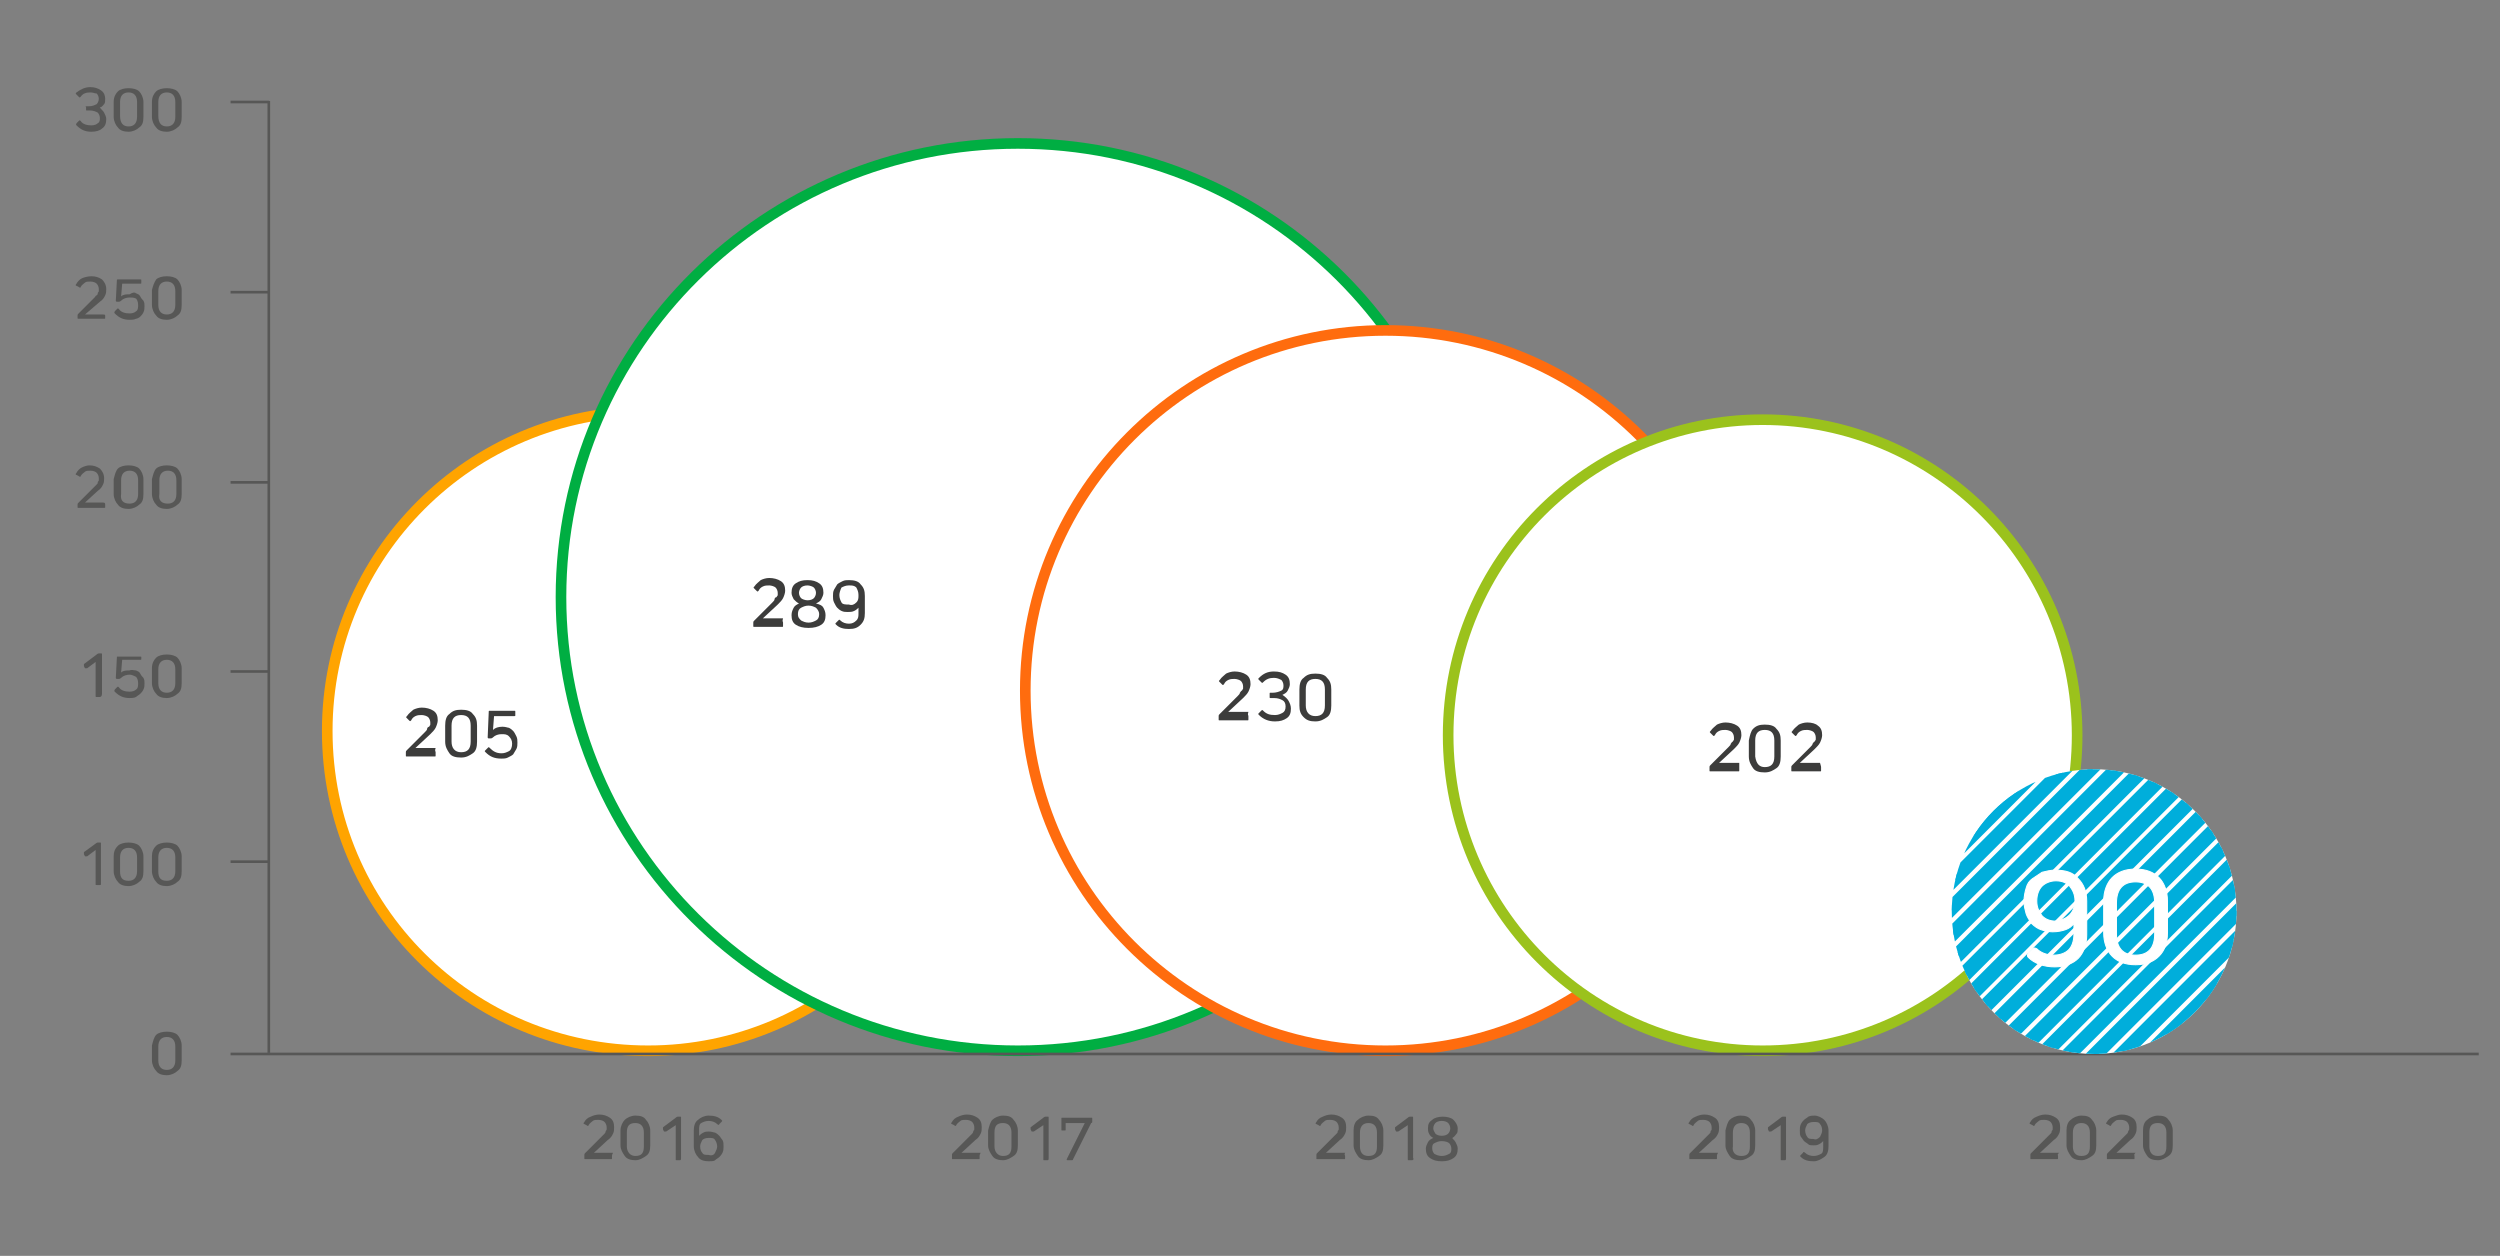 <?xml version="1.0" encoding="utf-8"?>
<!-- Generator: Adobe Illustrator 25.2.3, SVG Export Plug-In . SVG Version: 6.00 Build 0)  -->
<svg version="1.1" id="Capa_1" xmlns="http://www.w3.org/2000/svg" xmlns:xlink="http://www.w3.org/1999/xlink" x="0px" y="0px"
	 viewBox="0 0 235.3 118.2" style="enable-background:new 0 0 235.3 118.2;" xml:space="preserve">
<rect x="0" y="0" width="235.3" height="118.2" fill="#808080" stroke="none"/>
<style type="text/css">
	.st0{fill:#FFFFFF;}
	.st1{fill:none;stroke:#FFA400;}
	.st2{fill:none;stroke:#00AE42;}
	.st3{fill:none;stroke:#FF6C0E;}
	.st4{fill:none;stroke:#9BC21C;}
	.st5{fill:none;stroke:#575756;stroke-width:0.25;}
	.st6{enable-background:new    ;}
	.st7{fill:#575756;}
	.st8{fill:#3C3C3B;}
	.st9{fill:#85BA3F;}
	.st10{clip-path:url(#SVGID_2_);fill:#00AEDB;}
	.st11{clip-path:url(#SVGID_4_);fill:none;stroke:#00AEDB;}
	.st12{clip-path:url(#SVGID_6_);fill:#00AEDB;}
	.st13{clip-path:url(#SVGID_8_);fill:none;stroke:#00AEDB;}
	.st14{clip-path:url(#SVGID_10_);fill:#00AEDB;}
	.st15{clip-path:url(#SVGID_12_);fill:none;stroke:#00AEDB;}
	.st16{clip-path:url(#SVGID_14_);fill:#00AEDB;}
	.st17{clip-path:url(#SVGID_16_);fill:none;stroke:#00AEDB;}
	.st18{clip-path:url(#SVGID_18_);fill:#00AEDB;}
	.st19{clip-path:url(#SVGID_20_);fill:none;stroke:#00AEDB;}
	.st20{clip-path:url(#SVGID_22_);fill:#00AEDB;}
	.st21{clip-path:url(#SVGID_24_);fill:none;stroke:#00AEDB;}
	.st22{clip-path:url(#SVGID_26_);fill:#00AEDB;}
	.st23{clip-path:url(#SVGID_28_);fill:none;stroke:#00AEDB;}
	.st24{clip-path:url(#SVGID_30_);fill:#00AEDB;}
	.st25{clip-path:url(#SVGID_32_);fill:none;stroke:#00AEDB;}
	.st26{clip-path:url(#SVGID_34_);fill:#00AEDB;}
	.st27{clip-path:url(#SVGID_36_);fill:none;stroke:#00AEDB;}
	.st28{clip-path:url(#SVGID_38_);fill:#00AEDB;}
	.st29{clip-path:url(#SVGID_40_);fill:none;stroke:#00AEDB;}
	.st30{clip-path:url(#SVGID_42_);fill:#00AEDB;}
	.st31{clip-path:url(#SVGID_44_);fill:none;stroke:#00AEDB;}
	.st32{clip-path:url(#SVGID_46_);fill:#00AEDB;}
	.st33{clip-path:url(#SVGID_48_);fill:none;stroke:#00AEDB;}
	.st34{clip-path:url(#SVGID_50_);fill:#00AEDB;}
	.st35{clip-path:url(#SVGID_52_);fill:none;stroke:#00AEDB;}
	.st36{clip-path:url(#SVGID_54_);fill:#00AEDB;}
	.st37{clip-path:url(#SVGID_56_);fill:none;stroke:#00AEDB;}
	.st38{clip-path:url(#SVGID_58_);fill:#00AEDB;}
	.st39{clip-path:url(#SVGID_60_);fill:none;stroke:#00AEDB;}
	.st40{clip-path:url(#SVGID_62_);fill:#00AEDB;}
	.st41{clip-path:url(#SVGID_64_);fill:none;stroke:#00AEDB;}
	.st42{clip-path:url(#SVGID_66_);fill:#00AEDB;}
	.st43{clip-path:url(#SVGID_68_);fill:none;stroke:#00AEDB;}
	.st44{clip-path:url(#SVGID_70_);fill:#00AEDB;}
	.st45{clip-path:url(#SVGID_72_);fill:none;stroke:#00AEDB;}
	.st46{clip-path:url(#SVGID_74_);fill:#00AEDB;}
	.st47{clip-path:url(#SVGID_76_);fill:none;stroke:#00AEDB;}
	.st48{clip-path:url(#SVGID_78_);fill:#00AEDB;}
	.st49{clip-path:url(#SVGID_80_);fill:none;stroke:#00AEDB;}
	.st50{clip-path:url(#SVGID_82_);fill:#00AEDB;}
	.st51{clip-path:url(#SVGID_84_);fill:none;stroke:#00AEDB;}
	.st52{clip-path:url(#SVGID_86_);fill:#00AEDB;}
	.st53{clip-path:url(#SVGID_88_);fill:none;stroke:#00AEDB;}
	.st54{fill:none;stroke:#FFFFFF;stroke-width:0.1;stroke-miterlimit:6.202;}
</style>
<g>
	<path class="st0" d="M61,98.9c16.7,0,30.2-13.5,30.2-30.1S77.7,38.7,61,38.7S30.8,52.2,30.8,68.8C30.8,85.5,44.3,98.9,61,98.9"/>
	<path class="st1" d="M61,98.9c16.7,0,30.2-13.5,30.2-30.1S77.7,38.7,61,38.7S30.8,52.2,30.8,68.8C30.8,85.5,44.3,98.9,61,98.9z"/>
	<path class="st0" d="M95.8,98.9c23.7,0,42.9-19.1,42.9-42.7s-19.2-42.7-42.9-42.7s-43,19.1-43,42.7S72.1,98.9,95.8,98.9"/>
	<path class="st2" d="M95.8,98.9c23.7,0,42.9-19.1,42.9-42.7s-19.2-42.7-42.9-42.7s-43,19.1-43,42.7S72.1,98.9,95.8,98.9z"/>
	<path class="st0" d="M130.4,98.9c18.7,0,33.9-15.2,33.9-33.9s-15.2-33.9-33.9-33.9S96.5,46.3,96.5,65
		C96.5,83.7,111.7,98.9,130.4,98.9"/>
	<path class="st3" d="M130.4,98.9c18.7,0,33.9-15.2,33.9-33.9s-15.2-33.9-33.9-33.9S96.5,46.3,96.5,65
		C96.5,83.7,111.7,98.9,130.4,98.9z"/>
	<path class="st0" d="M165.9,98.9c16.4,0,29.6-13.3,29.6-29.7s-13.3-29.7-29.6-29.7s-29.6,13.3-29.6,29.7
		C136.3,85.6,149.6,98.9,165.9,98.9"/>
	<path class="st4" d="M165.9,98.9c16.4,0,29.6-13.3,29.6-29.7s-13.3-29.7-29.6-29.7s-29.6,13.3-29.6,29.7
		C136.3,85.6,149.6,98.9,165.9,98.9z"/>
</g>
<line class="st5" x1="25.3" y1="9.5" x2="25.3" y2="99.1"/>
<g class="st6">
	<path class="st7" d="M9.8,10.6c0.1,0.2,0.2,0.4,0.2,0.6c0,0.4-0.1,0.7-0.4,0.9c-0.2,0.2-0.6,0.3-1,0.3c-0.6,0-1-0.2-1.4-0.6
		c-0.1-0.1,0-0.1,0-0.2l0.2-0.2c0.1-0.1,0.1-0.1,0.2,0c0.2,0.3,0.6,0.4,1,0.4c0.3,0,0.5-0.1,0.6-0.2c0.2-0.1,0.2-0.3,0.2-0.5
		c0-0.2-0.1-0.4-0.2-0.5c-0.2-0.1-0.4-0.2-0.7-0.2H8.2c-0.1,0-0.1,0-0.1-0.1v-0.2C8,10,8.1,10,8.2,10h0.2c0.3,0,0.5-0.1,0.7-0.2
		c0.1-0.1,0.2-0.3,0.2-0.5c0-0.2-0.1-0.4-0.2-0.5C8.9,8.8,8.8,8.7,8.5,8.7c-0.4,0-0.7,0.1-0.9,0.4c-0.1,0.1-0.1,0.1-0.2,0L7.2,8.9
		c-0.1-0.1-0.1-0.1,0-0.2C7.6,8.4,8,8.2,8.5,8.2c0.4,0,0.7,0.1,1,0.3S9.9,9,9.9,9.3c0,0.2,0,0.4-0.1,0.5s-0.2,0.3-0.4,0.3v0
		C9.5,10.3,9.7,10.4,9.8,10.6z"/>
</g>
<g class="st6">
	<path class="st7" d="M11.1,8.6c0.2-0.2,0.6-0.3,1-0.3c0.4,0,0.8,0.1,1,0.3s0.4,0.6,0.4,1V11c0,0.5-0.1,0.8-0.4,1
		c-0.2,0.2-0.6,0.4-1,0.4c-0.4,0-0.8-0.1-1-0.4c-0.2-0.2-0.4-0.6-0.4-1V9.6C10.7,9.1,10.9,8.8,11.1,8.6z M12.1,11.9
		c0.5,0,0.8-0.3,0.8-0.9V9.6c0-0.6-0.3-0.9-0.8-0.9c-0.5,0-0.8,0.3-0.8,0.9v1.3C11.3,11.6,11.6,11.9,12.1,11.9z"/>
</g>
<g class="st6">
	<path class="st7" d="M14.7,8.6c0.2-0.2,0.6-0.3,1-0.3c0.4,0,0.8,0.1,1,0.3s0.4,0.6,0.4,1V11c0,0.5-0.1,0.8-0.4,1
		c-0.2,0.2-0.6,0.4-1,0.4c-0.4,0-0.8-0.1-1-0.4c-0.2-0.2-0.4-0.6-0.4-1V9.6C14.3,9.1,14.5,8.8,14.7,8.6z M15.7,11.9
		c0.5,0,0.8-0.3,0.8-0.9V9.6c0-0.6-0.3-0.9-0.8-0.9c-0.5,0-0.8,0.3-0.8,0.9v1.3C14.9,11.6,15.2,11.9,15.7,11.9z"/>
</g>
<g class="st6">
	<path class="st7" d="M9.9,29.7v0.2c0,0.1,0,0.1-0.1,0.1H7.4c-0.1,0-0.1,0-0.1-0.1v-0.2c0-0.1,0-0.1,0.1-0.2L8.9,28
		C9,27.9,9,27.8,9.1,27.8c0.1-0.1,0.1-0.1,0.1-0.2c0-0.1,0.1-0.1,0.1-0.2c0-0.1,0-0.1,0-0.2c0-0.2-0.1-0.4-0.2-0.5
		c-0.1-0.1-0.3-0.2-0.6-0.2c-0.2,0-0.4,0-0.5,0.1c-0.1,0.1-0.3,0.2-0.4,0.4c0,0.1-0.1,0.1-0.2,0l-0.2-0.1c-0.1,0-0.1-0.1,0-0.2
		c0.1-0.2,0.3-0.4,0.5-0.5S8.3,26,8.6,26c0.4,0,0.7,0.1,1,0.3c0.2,0.2,0.4,0.5,0.4,0.9c0,0.2,0,0.4-0.1,0.6
		c-0.1,0.2-0.2,0.4-0.5,0.6L8,29.6v0h1.7C9.8,29.6,9.9,29.6,9.9,29.7z"/>
</g>
<g class="st6">
	<path class="st7" d="M12.8,27.6c0.2,0.1,0.3,0.1,0.4,0.3s0.2,0.3,0.3,0.4c0.1,0.2,0.1,0.3,0.1,0.5c0,0.2,0,0.4-0.1,0.6
		s-0.2,0.3-0.3,0.4S12.9,30,12.8,30c-0.2,0.1-0.4,0.1-0.6,0.1c-0.6,0-1-0.2-1.4-0.6c-0.1-0.1,0-0.1,0-0.2l0.2-0.2
		c0.1-0.1,0.1-0.1,0.2,0c0.2,0.3,0.6,0.4,1,0.4c0.3,0,0.5-0.1,0.6-0.2c0.2-0.1,0.2-0.4,0.2-0.6c0-0.3-0.1-0.5-0.2-0.6
		C12.6,28,12.4,28,12.2,28c-0.3,0-0.6,0.1-0.8,0.3c0,0-0.1,0.1-0.2,0.1l-0.2,0c-0.1,0-0.1-0.1-0.1-0.1l0.1-1.9c0-0.1,0-0.1,0.1-0.1
		h2.1c0.1,0,0.1,0,0.1,0.1v0.2c0,0.1,0,0.1-0.1,0.1h-1.7l-0.1,1.2h0c0.2-0.2,0.5-0.2,0.8-0.2C12.5,27.5,12.7,27.5,12.8,27.6z"/>
</g>
<g class="st6">
	<path class="st7" d="M14.7,26.3c0.2-0.2,0.6-0.3,1-0.3c0.4,0,0.8,0.1,1,0.3s0.4,0.6,0.4,1v1.4c0,0.5-0.1,0.8-0.4,1
		c-0.2,0.2-0.6,0.4-1,0.4c-0.4,0-0.8-0.1-1-0.4c-0.2-0.2-0.4-0.6-0.4-1v-1.4C14.4,26.9,14.5,26.6,14.7,26.3z M15.7,29.6
		c0.5,0,0.8-0.3,0.8-0.9v-1.3c0-0.6-0.3-0.9-0.8-0.9c-0.5,0-0.8,0.3-0.8,0.9v1.3C14.9,29.3,15.2,29.6,15.7,29.6z"/>
</g>
<g class="st6">
	<path class="st7" d="M9.9,47.5v0.2c0,0.1,0,0.1-0.1,0.1H7.4c-0.1,0-0.1,0-0.1-0.1v-0.2c0-0.1,0-0.1,0.1-0.2l1.5-1.5
		c0.1-0.1,0.2-0.2,0.2-0.2c0.1-0.1,0.1-0.1,0.1-0.2c0-0.1,0.1-0.1,0.1-0.2c0-0.1,0-0.1,0-0.2c0-0.2-0.1-0.4-0.2-0.5
		c-0.1-0.1-0.3-0.2-0.6-0.2c-0.2,0-0.4,0-0.5,0.1c-0.1,0.1-0.3,0.2-0.4,0.4c0,0.1-0.1,0.1-0.2,0l-0.2-0.1c-0.1,0-0.1-0.1,0-0.2
		c0.1-0.2,0.3-0.4,0.5-0.5s0.5-0.2,0.7-0.2c0.4,0,0.7,0.1,1,0.3c0.2,0.2,0.4,0.5,0.4,0.9c0,0.2,0,0.4-0.1,0.6
		c-0.1,0.2-0.2,0.4-0.5,0.6L8,47.3v0h1.7C9.9,47.3,9.9,47.4,9.9,47.5z"/>
</g>
<g class="st6">
	<path class="st7" d="M11.1,44.1c0.2-0.2,0.6-0.3,1-0.3c0.4,0,0.8,0.1,1,0.3s0.4,0.6,0.4,1v1.4c0,0.5-0.1,0.8-0.4,1
		c-0.2,0.2-0.6,0.4-1,0.4c-0.4,0-0.8-0.1-1-0.4c-0.2-0.2-0.4-0.6-0.4-1v-1.4C10.8,44.7,10.9,44.3,11.1,44.1z M12.2,47.4
		c0.5,0,0.8-0.3,0.8-0.9v-1.3c0-0.6-0.3-0.9-0.8-0.9c-0.5,0-0.8,0.3-0.8,0.9v1.3C11.3,47.1,11.6,47.4,12.2,47.4z"/>
</g>
<g class="st6">
	<path class="st7" d="M14.7,44.1c0.2-0.2,0.6-0.3,1-0.3c0.4,0,0.8,0.1,1,0.3s0.4,0.6,0.4,1v1.4c0,0.5-0.1,0.8-0.4,1
		c-0.2,0.2-0.6,0.4-1,0.4c-0.4,0-0.8-0.1-1-0.4c-0.2-0.2-0.4-0.6-0.4-1v-1.4C14.4,44.7,14.5,44.3,14.7,44.1z M15.8,47.4
		c0.5,0,0.8-0.3,0.8-0.9v-1.3c0-0.6-0.3-0.9-0.8-0.9c-0.5,0-0.8,0.3-0.8,0.9v1.3C14.9,47.1,15.2,47.4,15.8,47.4z"/>
</g>
<g class="st6">
	<path class="st7" d="M9.4,65.6H9.1c-0.1,0-0.1,0-0.1-0.1v-3.2l-0.8,0.6c-0.1,0-0.1,0-0.2,0l-0.1-0.2c0-0.1,0-0.1,0-0.2l1.2-0.9
		c0,0,0.1-0.1,0.2-0.1h0.2c0.1,0,0.1,0,0.1,0.1v3.7C9.6,65.5,9.5,65.6,9.4,65.6z"/>
</g>
<g class="st6">
	<path class="st7" d="M12.8,63.1c0.2,0.1,0.3,0.1,0.4,0.3s0.2,0.3,0.3,0.4c0.1,0.2,0.1,0.3,0.1,0.5c0,0.2,0,0.4-0.1,0.6
		s-0.2,0.3-0.3,0.4s-0.3,0.2-0.4,0.3c-0.2,0.1-0.4,0.1-0.6,0.1c-0.6,0-1-0.2-1.4-0.6c-0.1-0.1,0-0.1,0-0.2l0.2-0.2
		c0.1-0.1,0.1-0.1,0.2,0c0.2,0.3,0.6,0.4,1,0.4c0.3,0,0.5-0.1,0.6-0.2c0.2-0.1,0.2-0.4,0.2-0.6c0-0.3-0.1-0.5-0.2-0.6
		c-0.2-0.1-0.4-0.2-0.6-0.2c-0.3,0-0.6,0.1-0.8,0.3c0,0-0.1,0.1-0.2,0.1l-0.2,0c-0.1,0-0.1-0.1-0.1-0.1l0.1-1.9c0-0.1,0-0.1,0.1-0.1
		h2.1c0.1,0,0.1,0,0.1,0.1V62c0,0.1,0,0.1-0.1,0.1h-1.7l-0.1,1.2h0c0.2-0.2,0.5-0.2,0.8-0.2C12.4,63,12.6,63.1,12.8,63.1z"/>
</g>
<g class="st6">
	<path class="st7" d="M14.7,61.9c0.2-0.2,0.6-0.3,1-0.3c0.4,0,0.8,0.1,1,0.3s0.4,0.6,0.4,1v1.4c0,0.5-0.1,0.8-0.4,1
		c-0.2,0.2-0.6,0.4-1,0.4c-0.4,0-0.8-0.1-1-0.4c-0.2-0.2-0.4-0.6-0.4-1v-1.4C14.3,62.4,14.5,62.1,14.7,61.9z M15.7,65.2
		c0.5,0,0.8-0.3,0.8-0.9v-1.3c0-0.6-0.3-0.9-0.8-0.9c-0.5,0-0.8,0.3-0.8,0.9v1.3C14.9,64.9,15.2,65.2,15.7,65.2z"/>
</g>
<g class="st6">
	<path class="st7" d="M9.4,83.3H9.1c-0.1,0-0.1,0-0.1-0.1v-3.2l-0.8,0.6c-0.1,0-0.1,0-0.2,0l-0.1-0.2c0-0.1,0-0.1,0-0.2L9,79.4
		c0,0,0.1-0.1,0.2-0.1h0.2c0.1,0,0.1,0,0.1,0.1v3.7C9.5,83.3,9.5,83.3,9.4,83.3z"/>
</g>
<g class="st6">
	<path class="st7" d="M11.1,79.6c0.2-0.2,0.6-0.3,1-0.3c0.4,0,0.8,0.1,1,0.3s0.4,0.6,0.4,1V82c0,0.5-0.1,0.8-0.4,1
		c-0.2,0.2-0.6,0.4-1,0.4c-0.4,0-0.8-0.1-1-0.4c-0.2-0.2-0.4-0.6-0.4-1v-1.4C10.7,80.2,10.8,79.9,11.1,79.6z M12.1,82.9
		c0.5,0,0.8-0.3,0.8-0.9v-1.3c0-0.6-0.3-0.9-0.8-0.9c-0.5,0-0.8,0.3-0.8,0.9V82C11.3,82.6,11.5,82.9,12.1,82.9z"/>
</g>
<g class="st6">
	<path class="st7" d="M14.7,79.6c0.2-0.2,0.6-0.3,1-0.3c0.4,0,0.8,0.1,1,0.3s0.4,0.6,0.4,1V82c0,0.5-0.1,0.8-0.4,1
		c-0.2,0.2-0.6,0.4-1,0.4c-0.4,0-0.8-0.1-1-0.4c-0.2-0.2-0.4-0.6-0.4-1v-1.4C14.3,80.2,14.4,79.9,14.7,79.6z M15.7,82.9
		c0.5,0,0.8-0.3,0.8-0.9v-1.3c0-0.6-0.3-0.9-0.8-0.9c-0.5,0-0.8,0.3-0.8,0.9V82C14.9,82.6,15.1,82.9,15.7,82.9z"/>
</g>
<g class="st6">
	<path class="st7" d="M14.7,97.4c0.2-0.2,0.6-0.3,1-0.3c0.4,0,0.8,0.1,1,0.3s0.4,0.6,0.4,1v1.4c0,0.5-0.1,0.8-0.4,1
		c-0.2,0.2-0.6,0.4-1,0.4c-0.4,0-0.8-0.1-1-0.4c-0.2-0.2-0.4-0.6-0.4-1v-1.4C14.4,98,14.5,97.6,14.7,97.4z M15.7,100.7
		c0.5,0,0.8-0.3,0.8-0.9v-1.3c0-0.6-0.3-0.9-0.8-0.9c-0.5,0-0.8,0.3-0.8,0.9v1.3C14.9,100.4,15.2,100.7,15.7,100.7z"/>
</g>
<line class="st5" x1="25.3" y1="63.2" x2="21.7" y2="63.2"/>
<line class="st5" x1="25.3" y1="81.1" x2="21.7" y2="81.1"/>
<line class="st5" x1="25.3" y1="27.5" x2="21.7" y2="27.5"/>
<line class="st5" x1="25.3" y1="45.4" x2="21.7" y2="45.4"/>
<line class="st5" x1="25.3" y1="9.6" x2="21.7" y2="9.6"/>
<g class="st6">
	<path class="st8" d="M41,70.8v0.3c0,0.1,0,0.1-0.1,0.1h-2.6c-0.1,0-0.1,0-0.1-0.1v-0.3c0-0.1,0-0.1,0.1-0.2l1.7-1.7
		c0.1-0.1,0.2-0.2,0.2-0.3s0.1-0.2,0.2-0.2c0-0.1,0.1-0.1,0.1-0.2c0-0.1,0-0.2,0-0.2c0-0.2-0.1-0.4-0.2-0.5s-0.4-0.2-0.6-0.2
		c-0.2,0-0.4,0-0.6,0.1s-0.3,0.2-0.4,0.4c-0.1,0.1-0.1,0.1-0.2,0l-0.2-0.2c-0.1-0.1-0.1-0.1,0-0.2c0.2-0.3,0.4-0.4,0.6-0.6
		c0.2-0.1,0.5-0.2,0.8-0.2c0.4,0,0.8,0.1,1.1,0.3c0.3,0.2,0.4,0.5,0.4,0.9c0,0.2-0.1,0.5-0.2,0.7c-0.1,0.2-0.3,0.4-0.5,0.6l-1.4,1.3
		v0h1.9C40.9,70.7,41,70.7,41,70.8z"/>
</g>
<g class="st6">
	<path class="st8" d="M42.3,67.2c0.3-0.3,0.6-0.4,1.1-0.4c0.5,0,0.9,0.1,1.1,0.4c0.3,0.3,0.4,0.6,0.4,1.1v1.5c0,0.5-0.1,0.9-0.4,1.1
		s-0.6,0.4-1.1,0.4c-0.5,0-0.9-0.1-1.1-0.4s-0.4-0.6-0.4-1.1v-1.5C41.9,67.8,42,67.4,42.3,67.2z M43.4,70.8c0.6,0,0.9-0.3,0.9-1
		v-1.5c0-0.7-0.3-1-0.9-1c-0.6,0-0.9,0.3-0.9,1v1.5C42.5,70.4,42.8,70.8,43.4,70.8z"/>
</g>
<g class="st6">
	<path class="st8" d="M47.9,68.5c0.2,0.1,0.3,0.2,0.4,0.3c0.1,0.1,0.2,0.3,0.3,0.5c0.1,0.2,0.1,0.4,0.1,0.6c0,0.2,0,0.4-0.1,0.6
		c-0.1,0.2-0.2,0.3-0.3,0.5c-0.1,0.1-0.3,0.2-0.5,0.3c-0.2,0.1-0.4,0.1-0.6,0.1c-0.7,0-1.1-0.2-1.5-0.6c-0.1-0.1-0.1-0.1,0-0.2
		l0.2-0.2c0.1-0.1,0.1-0.1,0.2,0c0.3,0.3,0.6,0.5,1.1,0.5c0.3,0,0.5-0.1,0.7-0.2s0.3-0.4,0.3-0.7c0-0.3-0.1-0.5-0.3-0.7
		s-0.4-0.2-0.7-0.2c-0.3,0-0.6,0.1-0.8,0.3c0,0-0.1,0.1-0.2,0.1l-0.2,0c-0.1,0-0.1-0.1-0.1-0.1L46,67c0-0.1,0-0.1,0.1-0.1h2.3
		c0.1,0,0.1,0,0.1,0.1v0.3c0,0.1,0,0.1-0.1,0.1h-1.9l-0.1,1.3h0c0.2-0.2,0.5-0.3,0.9-0.3C47.6,68.4,47.8,68.5,47.9,68.5z"/>
</g>
<g class="st6">
	<path class="st8" d="M73.7,58.6v0.3c0,0.1,0,0.1-0.1,0.1h-2.6c-0.1,0-0.1,0-0.1-0.1v-0.3c0-0.1,0-0.1,0.1-0.2l1.7-1.7
		c0.1-0.1,0.2-0.2,0.2-0.3s0.1-0.2,0.2-0.2c0-0.1,0.1-0.1,0.1-0.2c0-0.1,0-0.2,0-0.2c0-0.2-0.1-0.4-0.2-0.5s-0.4-0.2-0.6-0.2
		c-0.2,0-0.4,0-0.6,0.1s-0.3,0.2-0.4,0.4c-0.1,0.1-0.1,0.1-0.2,0l-0.2-0.2c-0.1-0.1-0.1-0.1,0-0.2c0.2-0.3,0.4-0.4,0.6-0.6
		c0.2-0.1,0.5-0.2,0.8-0.2c0.4,0,0.8,0.1,1.1,0.3c0.3,0.2,0.4,0.5,0.4,0.9c0,0.2-0.1,0.5-0.2,0.7c-0.1,0.2-0.3,0.4-0.5,0.6l-1.4,1.3
		v0h1.9C73.6,58.5,73.7,58.5,73.7,58.6z"/>
</g>
<g class="st6">
	<path class="st8" d="M77.5,57.2c0.1,0.2,0.2,0.4,0.2,0.7c0,0.4-0.1,0.7-0.4,0.9c-0.3,0.2-0.7,0.3-1.2,0.3c-0.5,0-0.9-0.1-1.2-0.3
		c-0.3-0.2-0.4-0.5-0.4-0.9c0-0.3,0.1-0.5,0.2-0.7c0.1-0.2,0.3-0.3,0.5-0.4v0c-0.2-0.1-0.3-0.2-0.5-0.4c-0.1-0.2-0.2-0.4-0.2-0.6
		c0-0.4,0.1-0.7,0.4-0.9s0.6-0.3,1.1-0.3c0.5,0,0.8,0.1,1.1,0.3s0.4,0.5,0.4,0.9c0,0.2-0.1,0.4-0.2,0.6c-0.1,0.2-0.3,0.3-0.5,0.4v0
		C77.2,56.9,77.4,57,77.5,57.2z M76.8,58.4c0.2-0.1,0.3-0.3,0.3-0.6c0-0.2-0.1-0.4-0.3-0.6c-0.2-0.1-0.4-0.2-0.7-0.2
		c-0.3,0-0.5,0.1-0.7,0.2c-0.2,0.1-0.3,0.3-0.3,0.6c0,0.3,0.1,0.4,0.3,0.6c0.2,0.1,0.4,0.2,0.7,0.2C76.4,58.6,76.6,58.5,76.8,58.4z
		 M75.4,56.3c0.1,0.1,0.4,0.2,0.6,0.2c0.3,0,0.5-0.1,0.6-0.2c0.1-0.1,0.2-0.3,0.2-0.5c0-0.2-0.1-0.4-0.2-0.5
		c-0.1-0.1-0.4-0.2-0.6-0.2c-0.3,0-0.5,0.1-0.6,0.2c-0.1,0.1-0.2,0.3-0.2,0.5C75.2,56,75.3,56.2,75.4,56.3z"/>
</g>
<g class="st6">
	<path class="st8" d="M81,55c0.3,0.3,0.4,0.6,0.4,1.1v1.6c0,0.5-0.1,0.8-0.4,1.1c-0.3,0.3-0.6,0.4-1.1,0.4c-0.5,0-0.9-0.1-1.2-0.4
		c-0.1-0.1-0.1-0.1,0-0.2l0.2-0.2c0.1-0.1,0.1-0.1,0.2,0c0.2,0.2,0.5,0.3,0.8,0.3c0.3,0,0.5-0.1,0.7-0.3c0.2-0.2,0.2-0.4,0.2-0.7
		v-0.5h0c-0.1,0.1-0.2,0.2-0.4,0.3c-0.2,0.1-0.4,0.1-0.6,0.1c-0.2,0-0.4,0-0.6-0.1c-0.2-0.1-0.3-0.2-0.4-0.3
		c-0.1-0.1-0.2-0.3-0.3-0.5c-0.1-0.2-0.1-0.4-0.1-0.6c0-0.2,0-0.4,0.1-0.6c0.1-0.2,0.2-0.3,0.3-0.5c0.1-0.1,0.3-0.2,0.5-0.3
		c0.2-0.1,0.4-0.1,0.6-0.1C80.4,54.6,80.8,54.7,81,55z M80.6,56.7c0.2-0.2,0.2-0.4,0.2-0.7c0-0.3-0.1-0.5-0.2-0.7
		c-0.2-0.2-0.4-0.2-0.7-0.2c-0.3,0-0.5,0.1-0.7,0.2C79.1,55.5,79,55.8,79,56c0,0.3,0.1,0.5,0.2,0.7s0.4,0.2,0.7,0.2
		C80.2,57,80.4,56.9,80.6,56.7z"/>
</g>
<g class="st6">
	<path class="st8" d="M117.5,67.4v0.3c0,0.1,0,0.1-0.1,0.1h-2.6c-0.1,0-0.1,0-0.1-0.1v-0.3c0-0.1,0-0.1,0.1-0.2l1.7-1.7
		c0.1-0.1,0.2-0.2,0.2-0.3c0.1-0.1,0.1-0.2,0.2-0.2c0-0.1,0.1-0.1,0.1-0.2c0-0.1,0-0.2,0-0.2c0-0.2-0.1-0.4-0.2-0.5
		c-0.1-0.1-0.4-0.2-0.6-0.2c-0.2,0-0.4,0-0.6,0.1c-0.2,0.1-0.3,0.2-0.4,0.4c-0.1,0.1-0.1,0.1-0.2,0l-0.2-0.2c-0.1-0.1-0.1-0.1,0-0.2
		c0.2-0.3,0.4-0.4,0.6-0.6c0.2-0.1,0.5-0.2,0.8-0.2c0.4,0,0.8,0.1,1.1,0.3c0.3,0.2,0.4,0.5,0.4,0.9c0,0.2-0.1,0.5-0.2,0.7
		c-0.1,0.2-0.3,0.4-0.5,0.6l-1.4,1.3v0h1.9C117.4,67.3,117.5,67.3,117.5,67.4z"/>
</g>
<g class="st6">
	<path class="st8" d="M121.3,66c0.1,0.2,0.2,0.4,0.2,0.7c0,0.4-0.1,0.7-0.4,0.9c-0.3,0.2-0.6,0.3-1.1,0.3c-0.6,0-1.1-0.2-1.5-0.6
		c-0.1-0.1-0.1-0.1,0-0.2l0.2-0.2c0.1-0.1,0.1-0.1,0.2,0c0.3,0.3,0.6,0.4,1.1,0.4c0.3,0,0.5-0.1,0.7-0.2c0.2-0.1,0.3-0.3,0.3-0.6
		c0-0.3-0.1-0.5-0.3-0.6c-0.2-0.1-0.4-0.2-0.8-0.2h-0.3c-0.1,0-0.1,0-0.1-0.1v-0.3c0-0.1,0-0.1,0.1-0.1h0.2c0.3,0,0.6-0.1,0.8-0.2
		c0.2-0.1,0.2-0.3,0.2-0.5c0-0.2-0.1-0.4-0.2-0.5c-0.2-0.1-0.4-0.2-0.7-0.2c-0.4,0-0.7,0.1-1,0.4c-0.1,0.1-0.1,0.1-0.2,0l-0.2-0.2
		c-0.1-0.1-0.1-0.1,0-0.2c0.4-0.4,0.8-0.6,1.4-0.6c0.5,0,0.8,0.1,1.1,0.3s0.4,0.5,0.4,0.9c0,0.2-0.1,0.4-0.2,0.6s-0.3,0.3-0.5,0.4v0
		C121,65.6,121.2,65.8,121.3,66z"/>
</g>
<g class="st6">
	<path class="st8" d="M122.7,63.8c0.3-0.3,0.6-0.4,1.1-0.4c0.5,0,0.9,0.1,1.1,0.4c0.3,0.3,0.4,0.6,0.4,1.1v1.5
		c0,0.5-0.1,0.9-0.4,1.1s-0.6,0.4-1.1,0.4c-0.5,0-0.8-0.1-1.1-0.4s-0.4-0.6-0.4-1.1v-1.5C122.3,64.4,122.4,64,122.7,63.8z
		 M123.8,67.4c0.6,0,0.9-0.3,0.9-1v-1.5c0-0.7-0.3-1-0.9-1c-0.6,0-0.9,0.3-0.9,1v1.5C122.9,67,123.2,67.4,123.8,67.4z"/>
</g>
<g class="st6">
	<path class="st8" d="M163.7,72.2v0.3c0,0.1,0,0.1-0.1,0.1H161c-0.1,0-0.1,0-0.1-0.1v-0.3c0-0.1,0-0.1,0.1-0.2l1.7-1.7
		c0.1-0.1,0.2-0.2,0.2-0.3c0.1-0.1,0.1-0.2,0.2-0.2c0-0.1,0.1-0.1,0.1-0.2c0-0.1,0-0.2,0-0.2c0-0.2-0.1-0.4-0.2-0.5
		s-0.4-0.2-0.6-0.2c-0.2,0-0.4,0-0.6,0.1c-0.2,0.1-0.3,0.2-0.4,0.4c-0.1,0.1-0.1,0.1-0.2,0l-0.2-0.2c-0.1-0.1-0.1-0.1,0-0.2
		c0.2-0.3,0.4-0.4,0.6-0.6c0.2-0.1,0.5-0.2,0.8-0.2c0.4,0,0.8,0.1,1.1,0.3c0.3,0.2,0.4,0.5,0.4,0.9c0,0.2-0.1,0.5-0.2,0.7
		c-0.1,0.2-0.3,0.4-0.5,0.6l-1.4,1.3v0h1.9C163.7,72.1,163.7,72.2,163.7,72.2z"/>
</g>
<g class="st6">
	<path class="st8" d="M165,68.6c0.3-0.3,0.6-0.4,1.1-0.4c0.5,0,0.9,0.1,1.1,0.4c0.3,0.3,0.4,0.6,0.4,1.1v1.5c0,0.5-0.1,0.9-0.4,1.1
		s-0.6,0.4-1.1,0.4c-0.5,0-0.9-0.1-1.1-0.4s-0.4-0.6-0.4-1.1v-1.5C164.7,69.2,164.8,68.8,165,68.6z M166.1,72.2c0.6,0,0.9-0.3,0.9-1
		v-1.5c0-0.7-0.3-1-0.9-1c-0.6,0-0.9,0.3-0.9,1v1.5C165.3,71.9,165.6,72.2,166.1,72.2z"/>
</g>
<g class="st6">
	<path class="st8" d="M171.4,72.2v0.3c0,0.1,0,0.1-0.1,0.1h-2.6c-0.1,0-0.1,0-0.1-0.1v-0.3c0-0.1,0-0.1,0.1-0.2l1.7-1.7
		c0.1-0.1,0.2-0.2,0.2-0.3c0.1-0.1,0.1-0.2,0.2-0.2c0-0.1,0.1-0.1,0.1-0.2c0-0.1,0-0.2,0-0.2c0-0.2-0.1-0.4-0.2-0.5
		s-0.4-0.2-0.6-0.2c-0.2,0-0.4,0-0.6,0.1s-0.3,0.2-0.4,0.4c-0.1,0.1-0.1,0.1-0.2,0l-0.2-0.2c-0.1-0.1-0.1-0.1,0-0.2
		c0.2-0.3,0.4-0.4,0.6-0.6c0.2-0.1,0.5-0.2,0.8-0.2c0.4,0,0.8,0.1,1,0.3c0.3,0.2,0.4,0.5,0.4,0.9c0,0.2-0.1,0.5-0.2,0.7
		c-0.1,0.2-0.3,0.4-0.5,0.6l-1.4,1.3v0h1.9C171.4,72.1,171.4,72.2,171.4,72.2z"/>
</g>
<g>
	<path class="st9" d="M160.3,48.8"/>
</g>
<g class="st6">
	<path class="st7" d="M57.6,108.8v0.2c0,0.1,0,0.1-0.1,0.1h-2.4c-0.1,0-0.1,0-0.1-0.1v-0.3c0-0.1,0-0.1,0.1-0.2l1.6-1.6
		c0.1-0.1,0.2-0.2,0.2-0.2s0.1-0.1,0.1-0.2c0-0.1,0.1-0.1,0.1-0.2c0-0.1,0-0.1,0-0.2c0-0.2-0.1-0.4-0.2-0.5s-0.3-0.2-0.6-0.2
		c-0.2,0-0.4,0-0.5,0.1s-0.3,0.2-0.4,0.4c0,0.1-0.1,0.1-0.2,0l-0.2-0.1c-0.1,0-0.1-0.1,0-0.2c0.1-0.2,0.3-0.4,0.6-0.5
		c0.2-0.1,0.5-0.2,0.8-0.2c0.4,0,0.7,0.1,1,0.3s0.4,0.5,0.4,0.9c0,0.2,0,0.4-0.1,0.6c-0.1,0.2-0.2,0.4-0.5,0.6l-1.3,1.2v0h1.8
		C57.6,108.7,57.6,108.7,57.6,108.8z"/>
</g>
<g class="st6">
	<path class="st7" d="M58.8,105.4c0.2-0.2,0.6-0.4,1-0.4c0.5,0,0.8,0.1,1,0.4c0.2,0.2,0.4,0.6,0.4,1v1.4c0,0.5-0.1,0.8-0.4,1
		s-0.6,0.4-1,0.4c-0.4,0-0.8-0.1-1-0.4s-0.4-0.6-0.4-1v-1.4C58.4,106,58.6,105.6,58.8,105.4z M59.8,108.8c0.6,0,0.8-0.3,0.8-0.9
		v-1.3c0-0.6-0.3-0.9-0.8-0.9c-0.6,0-0.8,0.3-0.8,0.9v1.3C59,108.4,59.3,108.8,59.8,108.8z"/>
</g>
<g class="st6">
	<path class="st7" d="M64,109.2h-0.3c-0.1,0-0.1,0-0.1-0.1v-3.2l-0.9,0.6c-0.1,0-0.1,0-0.2,0l-0.1-0.2c0-0.1,0-0.1,0-0.2l1.2-0.9
		c0,0,0.1-0.1,0.2-0.1H64c0.1,0,0.1,0,0.1,0.1v3.8C64.1,109.1,64.1,109.2,64,109.2z"/>
</g>
<g class="st6">
	<path class="st7" d="M67.3,106.6c0.2,0.1,0.3,0.2,0.4,0.3c0.1,0.1,0.2,0.3,0.3,0.4c0.1,0.2,0.1,0.3,0.1,0.6c0,0.2,0,0.4-0.1,0.6
		c-0.1,0.2-0.2,0.3-0.3,0.4c-0.1,0.1-0.3,0.2-0.4,0.3s-0.4,0.1-0.6,0.1c-0.4,0-0.8-0.1-1-0.4c-0.2-0.2-0.4-0.6-0.4-1v-1.5
		c0-0.4,0.1-0.8,0.4-1c0.2-0.2,0.6-0.4,1-0.4c0.5,0,0.9,0.1,1.2,0.4c0.1,0.1,0.1,0.1,0,0.2l-0.2,0.2c0,0.1-0.1,0.1-0.2,0
		c-0.2-0.2-0.5-0.3-0.8-0.3c-0.3,0-0.5,0.1-0.7,0.2s-0.2,0.4-0.2,0.7v0.5h0c0.1-0.1,0.2-0.2,0.4-0.3c0.2-0.1,0.3-0.1,0.5-0.1
		C67,106.5,67.2,106.6,67.3,106.6z M67.3,108.5c0.1-0.2,0.2-0.4,0.2-0.6s-0.1-0.5-0.2-0.6c-0.1-0.2-0.3-0.2-0.6-0.2
		c-0.3,0-0.5,0.1-0.6,0.2c-0.1,0.2-0.2,0.4-0.2,0.6c0,0.3,0.1,0.5,0.2,0.6c0.1,0.2,0.3,0.2,0.6,0.2C67,108.8,67.2,108.7,67.3,108.5z
		"/>
</g>
<g class="st6">
	<path class="st7" d="M92.2,108.8v0.2c0,0.1,0,0.1-0.1,0.1h-2.4c-0.1,0-0.1,0-0.1-0.1v-0.3c0-0.1,0-0.1,0.1-0.2l1.6-1.6
		c0.1-0.1,0.2-0.2,0.2-0.2s0.1-0.1,0.1-0.2c0-0.1,0.1-0.1,0.1-0.2c0-0.1,0-0.1,0-0.2c0-0.2-0.1-0.4-0.2-0.5s-0.3-0.2-0.6-0.2
		c-0.2,0-0.4,0-0.5,0.1s-0.3,0.2-0.4,0.4c0,0.1-0.1,0.1-0.2,0l-0.2-0.1c-0.1,0-0.1-0.1,0-0.2c0.1-0.2,0.3-0.4,0.6-0.5
		c0.2-0.1,0.5-0.2,0.8-0.2c0.4,0,0.7,0.1,1,0.3s0.4,0.5,0.4,0.9c0,0.2,0,0.4-0.1,0.6c-0.1,0.2-0.2,0.4-0.5,0.6l-1.3,1.2v0h1.8
		C92.2,108.7,92.2,108.7,92.2,108.8z"/>
</g>
<g class="st6">
	<path class="st7" d="M93.4,105.4c0.2-0.2,0.6-0.4,1-0.4c0.5,0,0.8,0.1,1,0.4c0.2,0.2,0.4,0.6,0.4,1v1.4c0,0.5-0.1,0.8-0.4,1
		s-0.6,0.4-1,0.4c-0.4,0-0.8-0.1-1-0.4s-0.4-0.6-0.4-1v-1.4C93.1,106,93.2,105.6,93.4,105.4z M94.4,108.8c0.6,0,0.8-0.3,0.8-0.9
		v-1.3c0-0.6-0.3-0.9-0.8-0.9c-0.6,0-0.8,0.3-0.8,0.9v1.3C93.6,108.4,93.9,108.8,94.4,108.8z"/>
</g>
<g class="st6">
	<path class="st7" d="M98.6,109.2h-0.3c-0.1,0-0.1,0-0.1-0.1v-3.2l-0.9,0.6c-0.1,0-0.1,0-0.2,0l-0.1-0.2c0-0.1,0-0.1,0-0.2l1.2-0.9
		c0,0,0.1-0.1,0.2-0.1h0.2c0.1,0,0.1,0,0.1,0.1v3.8C98.7,109.1,98.7,109.2,98.6,109.2z"/>
</g>
<g class="st6">
	<path class="st7" d="M102.7,105.7l-1.7,3.4c0,0.1-0.1,0.1-0.1,0.1h-0.4c-0.1,0-0.1,0-0.1-0.1l1.7-3.4h-1.8v0.6c0,0.1,0,0.1-0.1,0.1
		H100c-0.1,0-0.1,0-0.1-0.1v-1c0-0.1,0-0.1,0.1-0.1h2.7c0.1,0,0.1,0,0.1,0.1v0.3C102.8,105.6,102.8,105.7,102.7,105.7z"/>
</g>
<g class="st6">
	<path class="st7" d="M161.6,108.8v0.2c0,0.1,0,0.1-0.1,0.1h-2.4c-0.1,0-0.1,0-0.1-0.1v-0.3c0-0.1,0-0.1,0.1-0.2l1.6-1.6
		c0.1-0.1,0.2-0.2,0.2-0.2c0.1-0.1,0.1-0.1,0.1-0.2s0.1-0.1,0.1-0.2c0-0.1,0-0.1,0-0.2c0-0.2-0.1-0.4-0.2-0.5s-0.3-0.2-0.6-0.2
		c-0.2,0-0.4,0-0.5,0.1s-0.3,0.2-0.4,0.4c0,0.1-0.1,0.1-0.2,0l-0.2-0.1c-0.1,0-0.1-0.1,0-0.2c0.1-0.2,0.3-0.4,0.6-0.5
		c0.2-0.1,0.5-0.2,0.8-0.2c0.4,0,0.7,0.1,1,0.3s0.4,0.5,0.4,0.9c0,0.2,0,0.4-0.1,0.6s-0.2,0.4-0.5,0.6l-1.3,1.2v0h1.8
		C161.6,108.7,161.6,108.7,161.6,108.8z"/>
</g>
<g class="st6">
	<path class="st7" d="M162.8,105.4c0.2-0.2,0.6-0.4,1-0.4c0.5,0,0.8,0.1,1,0.4c0.2,0.2,0.4,0.6,0.4,1v1.4c0,0.5-0.1,0.8-0.4,1
		s-0.6,0.4-1,0.4c-0.4,0-0.8-0.1-1-0.4s-0.4-0.6-0.4-1v-1.4C162.5,106,162.6,105.6,162.8,105.4z M163.9,108.8c0.6,0,0.8-0.3,0.8-0.9
		v-1.3c0-0.6-0.3-0.9-0.8-0.9c-0.5,0-0.8,0.3-0.8,0.9v1.3C163,108.4,163.3,108.8,163.9,108.8z"/>
</g>
<g class="st6">
	<path class="st7" d="M168,109.2h-0.3c-0.1,0-0.1,0-0.1-0.1v-3.2l-0.9,0.6c-0.1,0-0.1,0-0.2,0l-0.1-0.2c0-0.1,0-0.1,0-0.2l1.2-0.9
		c0,0,0.1-0.1,0.2-0.1h0.2c0.1,0,0.1,0,0.1,0.1v3.8C168.1,109.1,168.1,109.2,168,109.2z"/>
</g>
<g class="st6">
	<path class="st7" d="M171.7,105.4c0.2,0.2,0.4,0.6,0.4,1v1.5c0,0.4-0.1,0.8-0.4,1s-0.6,0.4-1,0.4c-0.5,0-0.9-0.1-1.2-0.4
		c-0.1-0.1-0.1-0.1,0-0.2l0.2-0.2c0-0.1,0.1-0.1,0.2,0c0.2,0.2,0.5,0.3,0.8,0.3c0.3,0,0.5-0.1,0.7-0.2s0.2-0.4,0.2-0.7v-0.5h0
		c-0.1,0.1-0.2,0.2-0.4,0.3c-0.2,0.1-0.3,0.1-0.5,0.1c-0.2,0-0.4,0-0.5-0.1s-0.3-0.2-0.4-0.3s-0.2-0.3-0.3-0.4
		c-0.1-0.2-0.1-0.3-0.1-0.6c0-0.2,0-0.4,0.1-0.6c0.1-0.2,0.2-0.3,0.3-0.4s0.3-0.2,0.4-0.3c0.2-0.1,0.4-0.1,0.6-0.1
		C171.1,105,171.5,105.2,171.7,105.4z M171.3,107c0.1-0.2,0.2-0.4,0.2-0.6c0-0.3-0.1-0.5-0.2-0.6c-0.1-0.2-0.3-0.2-0.6-0.2
		s-0.5,0.1-0.6,0.2c-0.1,0.2-0.2,0.4-0.2,0.6s0.1,0.5,0.2,0.6c0.1,0.2,0.3,0.2,0.6,0.2C170.9,107.3,171.1,107.2,171.3,107z"/>
</g>
<g class="st6">
	<path class="st7" d="M193.7,108.8v0.2c0,0.1,0,0.1-0.1,0.1h-2.4c-0.1,0-0.1,0-0.1-0.1v-0.3c0-0.1,0-0.1,0.1-0.2l1.6-1.6
		c0.1-0.1,0.2-0.2,0.2-0.2c0.1-0.1,0.1-0.1,0.1-0.2s0.1-0.1,0.1-0.2c0-0.1,0-0.1,0-0.2c0-0.2-0.1-0.4-0.2-0.5s-0.3-0.2-0.6-0.2
		c-0.2,0-0.4,0-0.5,0.1s-0.3,0.2-0.4,0.4c0,0.1-0.1,0.1-0.2,0l-0.2-0.1c-0.1,0-0.1-0.1,0-0.2c0.1-0.2,0.3-0.4,0.6-0.5
		c0.2-0.1,0.5-0.2,0.8-0.2c0.4,0,0.7,0.1,1,0.3s0.4,0.5,0.4,0.9c0,0.2,0,0.4-0.1,0.6s-0.2,0.4-0.5,0.6l-1.3,1.2v0h1.8
		C193.6,108.7,193.7,108.7,193.7,108.8z"/>
</g>
<g class="st6">
	<path class="st7" d="M194.9,105.4c0.2-0.2,0.6-0.4,1-0.4c0.5,0,0.8,0.1,1,0.4c0.2,0.2,0.4,0.6,0.4,1v1.4c0,0.5-0.1,0.8-0.4,1
		s-0.6,0.4-1,0.4c-0.4,0-0.8-0.1-1-0.4s-0.4-0.6-0.4-1v-1.4C194.5,106,194.6,105.6,194.9,105.4z M195.9,108.8c0.6,0,0.8-0.3,0.8-0.9
		v-1.3c0-0.6-0.3-0.9-0.8-0.9c-0.5,0-0.8,0.3-0.8,0.9v1.3C195.1,108.4,195.3,108.8,195.9,108.8z"/>
</g>
<g class="st6">
	<path class="st7" d="M200.9,108.8v0.2c0,0.1,0,0.1-0.1,0.1h-2.4c-0.1,0-0.1,0-0.1-0.1v-0.3c0-0.1,0-0.1,0.1-0.2l1.6-1.6
		c0.1-0.1,0.2-0.2,0.2-0.2s0.1-0.1,0.1-0.2c0-0.1,0.1-0.1,0.1-0.2c0-0.1,0-0.1,0-0.2c0-0.2-0.1-0.4-0.2-0.5s-0.3-0.2-0.6-0.2
		c-0.2,0-0.4,0-0.5,0.1c-0.1,0.1-0.3,0.2-0.4,0.4c0,0.1-0.1,0.1-0.2,0l-0.2-0.1c-0.1,0-0.1-0.1,0-0.2c0.1-0.2,0.3-0.4,0.6-0.5
		s0.5-0.2,0.8-0.2c0.4,0,0.7,0.1,1,0.3s0.4,0.5,0.4,0.9c0,0.2,0,0.4-0.1,0.6s-0.2,0.4-0.5,0.6l-1.3,1.2v0h1.8
		C200.8,108.7,200.9,108.7,200.9,108.8z"/>
</g>
<g class="st6">
	<path class="st7" d="M202.1,105.4c0.2-0.2,0.6-0.4,1-0.4c0.5,0,0.8,0.1,1,0.4c0.2,0.2,0.4,0.6,0.4,1v1.4c0,0.5-0.1,0.8-0.4,1
		s-0.6,0.4-1,0.4c-0.4,0-0.8-0.1-1-0.4s-0.4-0.6-0.4-1v-1.4C201.7,106,201.8,105.6,202.1,105.4z M203.1,108.8c0.6,0,0.8-0.3,0.8-0.9
		v-1.3c0-0.6-0.3-0.9-0.8-0.9c-0.6,0-0.8,0.3-0.8,0.9v1.3C202.3,108.4,202.5,108.8,203.1,108.8z"/>
</g>
<g class="st6">
	<path class="st7" d="M126.6,108.8v0.2c0,0.1,0,0.1-0.1,0.1H124c-0.1,0-0.1,0-0.1-0.1v-0.3c0-0.1,0-0.1,0.1-0.2l1.6-1.6
		c0.1-0.1,0.2-0.2,0.2-0.2c0.1-0.1,0.1-0.1,0.1-0.2s0.1-0.1,0.1-0.2c0-0.1,0-0.1,0-0.2c0-0.2-0.1-0.4-0.2-0.5s-0.3-0.2-0.6-0.2
		c-0.2,0-0.4,0-0.5,0.1s-0.3,0.2-0.4,0.4c0,0.1-0.1,0.1-0.2,0l-0.2-0.1c-0.1,0-0.1-0.1,0-0.2c0.1-0.2,0.3-0.4,0.6-0.5
		c0.2-0.1,0.5-0.2,0.8-0.2c0.4,0,0.7,0.1,1,0.3s0.4,0.5,0.4,0.9c0,0.2,0,0.4-0.1,0.6s-0.2,0.4-0.5,0.6l-1.3,1.2v0h1.8
		C126.5,108.7,126.6,108.7,126.6,108.8z"/>
</g>
<g class="st6">
	<path class="st7" d="M127.8,105.4c0.2-0.2,0.6-0.4,1-0.4c0.5,0,0.8,0.1,1,0.4c0.2,0.2,0.4,0.6,0.4,1v1.4c0,0.5-0.1,0.8-0.4,1
		s-0.6,0.4-1,0.4c-0.4,0-0.8-0.1-1-0.4s-0.4-0.6-0.4-1v-1.4C127.4,106,127.5,105.6,127.8,105.4z M128.8,108.8c0.6,0,0.8-0.3,0.8-0.9
		v-1.3c0-0.6-0.3-0.9-0.8-0.9c-0.5,0-0.8,0.3-0.8,0.9v1.3C128,108.4,128.2,108.8,128.8,108.8z"/>
</g>
<g class="st6">
	<path class="st7" d="M132.9,109.2h-0.3c-0.1,0-0.1,0-0.1-0.1v-3.2l-0.9,0.6c-0.1,0-0.1,0-0.2,0l-0.1-0.2c0-0.1,0-0.1,0-0.2l1.2-0.9
		c0,0,0.1-0.1,0.2-0.1h0.2c0.1,0,0.1,0,0.1,0.1v3.8C133.1,109.1,133,109.2,132.9,109.2z"/>
</g>
<g class="st6">
	<path class="st7" d="M137,107.5c0.1,0.2,0.2,0.4,0.2,0.6c0,0.4-0.1,0.7-0.4,0.9c-0.3,0.2-0.6,0.3-1.1,0.3c-0.5,0-0.8-0.1-1.1-0.3
		c-0.3-0.2-0.4-0.5-0.4-0.9c0-0.2,0.1-0.4,0.2-0.6c0.1-0.2,0.3-0.3,0.5-0.4v0c-0.2-0.1-0.3-0.2-0.4-0.4s-0.1-0.3-0.1-0.5
		c0-0.4,0.1-0.6,0.4-0.8c0.2-0.2,0.6-0.3,1-0.3c0.4,0,0.8,0.1,1,0.3c0.2,0.2,0.4,0.5,0.4,0.8c0,0.2,0,0.4-0.1,0.5s-0.2,0.3-0.4,0.4
		v0C136.7,107.2,136.9,107.3,137,107.5z M136.4,108.6c0.2-0.1,0.2-0.3,0.2-0.5c0-0.2-0.1-0.4-0.2-0.5s-0.4-0.2-0.7-0.2
		c-0.3,0-0.5,0.1-0.7,0.2s-0.2,0.3-0.2,0.5c0,0.2,0.1,0.4,0.2,0.5c0.2,0.1,0.4,0.2,0.7,0.2C136,108.8,136.2,108.7,136.4,108.6z
		 M135.1,106.7c0.1,0.1,0.3,0.2,0.6,0.2c0.3,0,0.5-0.1,0.6-0.2s0.2-0.3,0.2-0.5c0-0.2-0.1-0.4-0.2-0.5c-0.1-0.1-0.3-0.2-0.6-0.2
		s-0.5,0.1-0.6,0.2c-0.1,0.1-0.2,0.3-0.2,0.5C134.9,106.4,135,106.5,135.1,106.7z"/>
</g>
<g>
	<path class="st9" d="M60.4,103.3"/>
	<path class="st9" d="M95.8,103.3"/>
	<path class="st9" d="M132.7,103.3"/>
</g>
<line class="st5" x1="21.7" y1="99.2" x2="233.3" y2="99.2"/>
<g>
	<path class="st0" d="M197.1,99.2c7.4,0,13.4-6,13.4-13.4s-6-13.4-13.4-13.4s-13.4,6-13.4,13.4C183.7,93.2,189.7,99.2,197.1,99.2"/>
</g>
<g>
	<g>
		<defs>
			<path id="SVGID_1_" d="M183.7,85.8c0,7.4,6,13.4,13.4,13.4s13.4-6,13.4-13.4s-6-13.4-13.4-13.4C189.7,72.4,183.7,78.4,183.7,85.8
				"/>
		</defs>
		<clipPath id="SVGID_2_">
			<use xlink:href="#SVGID_1_"  style="overflow:visible;"/>
		</clipPath>
		<polygon class="st10" points="178.5,100.3 178.8,100.6 274.7,4.6 274.5,4.3 		"/>
	</g>
	<g>
		<defs>
			<path id="SVGID_3_" d="M183.7,85.8c0,7.4,6,13.4,13.4,13.4s13.4-6,13.4-13.4s-6-13.4-13.4-13.4C189.7,72.4,183.7,78.4,183.7,85.8
				"/>
		</defs>
		<clipPath id="SVGID_4_">
			<use xlink:href="#SVGID_3_"  style="overflow:visible;"/>
		</clipPath>
		<polygon class="st11" points="178.5,100.3 178.8,100.6 274.7,4.6 274.5,4.3 		"/>
	</g>
	<g>
		<defs>
			<path id="SVGID_5_" d="M183.7,85.8c0,7.4,6,13.4,13.4,13.4s13.4-6,13.4-13.4s-6-13.4-13.4-13.4C189.7,72.4,183.7,78.4,183.7,85.8
				"/>
		</defs>
		<clipPath id="SVGID_6_">
			<use xlink:href="#SVGID_5_"  style="overflow:visible;"/>
		</clipPath>
		<polygon class="st12" points="198.4,100.3 198.6,100.6 294.6,4.6 294.3,4.3 		"/>
	</g>
	<g>
		<defs>
			<path id="SVGID_7_" d="M183.7,85.8c0,7.4,6,13.4,13.4,13.4s13.4-6,13.4-13.4s-6-13.4-13.4-13.4C189.7,72.4,183.7,78.4,183.7,85.8
				"/>
		</defs>
		<clipPath id="SVGID_8_">
			<use xlink:href="#SVGID_7_"  style="overflow:visible;"/>
		</clipPath>
		<polygon class="st13" points="198.4,100.3 198.6,100.6 294.6,4.6 294.3,4.3 		"/>
	</g>
	<g>
		<defs>
			<path id="SVGID_9_" d="M183.7,85.8c0,7.4,6,13.4,13.4,13.4s13.4-6,13.4-13.4s-6-13.4-13.4-13.4C189.7,72.4,183.7,78.4,183.7,85.8
				"/>
		</defs>
		<clipPath id="SVGID_10_">
			<use xlink:href="#SVGID_9_"  style="overflow:visible;"/>
		</clipPath>
		<polygon class="st14" points="161.1,100.3 161.4,100.6 257.3,4.6 257.1,4.3 		"/>
	</g>
	<g>
		<defs>
			<path id="SVGID_11_" d="M183.7,85.8c0,7.4,6,13.4,13.4,13.4s13.4-6,13.4-13.4s-6-13.4-13.4-13.4
				C189.7,72.4,183.7,78.4,183.7,85.8"/>
		</defs>
		<clipPath id="SVGID_12_">
			<use xlink:href="#SVGID_11_"  style="overflow:visible;"/>
		</clipPath>
		<polygon class="st15" points="161.1,100.3 161.4,100.6 257.3,4.6 257.1,4.3 		"/>
	</g>
	<g>
		<defs>
			<path id="SVGID_13_" d="M183.7,85.8c0,7.4,6,13.4,13.4,13.4s13.4-6,13.4-13.4s-6-13.4-13.4-13.4
				C189.7,72.4,183.7,78.4,183.7,85.8"/>
		</defs>
		<clipPath id="SVGID_14_">
			<use xlink:href="#SVGID_13_"  style="overflow:visible;"/>
		</clipPath>
		<polygon class="st16" points="158.7,100.3 158.9,100.6 254.8,4.6 254.6,4.3 		"/>
	</g>
	<g>
		<defs>
			<path id="SVGID_15_" d="M183.7,85.8c0,7.4,6,13.4,13.4,13.4s13.4-6,13.4-13.4s-6-13.4-13.4-13.4
				C189.7,72.4,183.7,78.4,183.7,85.8"/>
		</defs>
		<clipPath id="SVGID_16_">
			<use xlink:href="#SVGID_15_"  style="overflow:visible;"/>
		</clipPath>
		<polygon class="st17" points="158.7,100.3 158.9,100.6 254.8,4.6 254.6,4.3 		"/>
	</g>
	<g>
		<defs>
			<path id="SVGID_17_" d="M183.7,85.8c0,7.4,6,13.4,13.4,13.4s13.4-6,13.4-13.4s-6-13.4-13.4-13.4
				C189.7,72.4,183.7,78.4,183.7,85.8"/>
		</defs>
		<clipPath id="SVGID_18_">
			<use xlink:href="#SVGID_17_"  style="overflow:visible;"/>
		</clipPath>
		<polygon class="st18" points="208.3,100.3 208.5,100.6 304.5,4.6 304.3,4.3 		"/>
	</g>
	<g>
		<defs>
			<path id="SVGID_19_" d="M183.7,85.8c0,7.4,6,13.4,13.4,13.4s13.4-6,13.4-13.4s-6-13.4-13.4-13.4
				C189.7,72.4,183.7,78.4,183.7,85.8"/>
		</defs>
		<clipPath id="SVGID_20_">
			<use xlink:href="#SVGID_19_"  style="overflow:visible;"/>
		</clipPath>
		<polygon class="st19" points="208.3,100.3 208.5,100.6 304.5,4.6 304.3,4.3 		"/>
	</g>
	<g>
		<defs>
			<path id="SVGID_21_" d="M183.7,85.8c0,7.4,6,13.4,13.4,13.4s13.4-6,13.4-13.4s-6-13.4-13.4-13.4
				C189.7,72.4,183.7,78.4,183.7,85.8"/>
		</defs>
		<clipPath id="SVGID_22_">
			<use xlink:href="#SVGID_21_"  style="overflow:visible;"/>
		</clipPath>
		<polygon class="st20" points="186,100.3 186.2,100.6 282.2,4.6 281.9,4.3 		"/>
	</g>
	<g>
		<defs>
			<path id="SVGID_23_" d="M183.7,85.8c0,7.4,6,13.4,13.4,13.4s13.4-6,13.4-13.4s-6-13.4-13.4-13.4
				C189.7,72.4,183.7,78.4,183.7,85.8"/>
		</defs>
		<clipPath id="SVGID_24_">
			<use xlink:href="#SVGID_23_"  style="overflow:visible;"/>
		</clipPath>
		<polygon class="st21" points="186,100.3 186.2,100.6 282.2,4.6 281.9,4.3 		"/>
	</g>
	<g>
		<defs>
			<path id="SVGID_25_" d="M183.7,85.8c0,7.4,6,13.4,13.4,13.4s13.4-6,13.4-13.4s-6-13.4-13.4-13.4
				C189.7,72.4,183.7,78.4,183.7,85.8"/>
		</defs>
		<clipPath id="SVGID_26_">
			<use xlink:href="#SVGID_25_"  style="overflow:visible;"/>
		</clipPath>
		<polygon class="st22" points="183.5,100.3 183.7,100.6 279.7,4.6 279.4,4.3 		"/>
	</g>
	<g>
		<defs>
			<path id="SVGID_27_" d="M183.7,85.8c0,7.4,6,13.4,13.4,13.4s13.4-6,13.4-13.4s-6-13.4-13.4-13.4
				C189.7,72.4,183.7,78.4,183.7,85.8"/>
		</defs>
		<clipPath id="SVGID_28_">
			<use xlink:href="#SVGID_27_"  style="overflow:visible;"/>
		</clipPath>
		<polygon class="st23" points="183.5,100.3 183.7,100.6 279.7,4.6 279.4,4.3 		"/>
	</g>
	<g>
		<defs>
			<path id="SVGID_29_" d="M183.7,85.8c0,7.4,6,13.4,13.4,13.4s13.4-6,13.4-13.4s-6-13.4-13.4-13.4
				C189.7,72.4,183.7,78.4,183.7,85.8"/>
		</defs>
		<clipPath id="SVGID_30_">
			<use xlink:href="#SVGID_29_"  style="overflow:visible;"/>
		</clipPath>
		<polygon class="st24" points="203.3,100.3 203.6,100.6 299.5,4.6 299.3,4.3 		"/>
	</g>
	<g>
		<defs>
			<path id="SVGID_31_" d="M183.7,85.8c0,7.4,6,13.4,13.4,13.4s13.4-6,13.4-13.4s-6-13.4-13.4-13.4
				C189.7,72.4,183.7,78.4,183.7,85.8"/>
		</defs>
		<clipPath id="SVGID_32_">
			<use xlink:href="#SVGID_31_"  style="overflow:visible;"/>
		</clipPath>
		<polygon class="st25" points="203.3,100.3 203.6,100.6 299.5,4.6 299.3,4.3 		"/>
	</g>
	<g>
		<defs>
			<path id="SVGID_33_" d="M183.7,85.8c0,7.4,6,13.4,13.4,13.4s13.4-6,13.4-13.4s-6-13.4-13.4-13.4
				C189.7,72.4,183.7,78.4,183.7,85.8"/>
		</defs>
		<clipPath id="SVGID_34_">
			<use xlink:href="#SVGID_33_"  style="overflow:visible;"/>
		</clipPath>
		<polygon class="st26" points="171.1,100.3 171.3,100.6 267.3,4.6 267,4.3 		"/>
	</g>
	<g>
		<defs>
			<path id="SVGID_35_" d="M183.7,85.8c0,7.4,6,13.4,13.4,13.4s13.4-6,13.4-13.4s-6-13.4-13.4-13.4
				C189.7,72.4,183.7,78.4,183.7,85.8"/>
		</defs>
		<clipPath id="SVGID_36_">
			<use xlink:href="#SVGID_35_"  style="overflow:visible;"/>
		</clipPath>
		<polygon class="st27" points="171.1,100.3 171.3,100.6 267.3,4.6 267,4.3 		"/>
	</g>
	<g>
		<defs>
			<path id="SVGID_37_" d="M183.7,85.8c0,7.4,6,13.4,13.4,13.4s13.4-6,13.4-13.4s-6-13.4-13.4-13.4
				C189.7,72.4,183.7,78.4,183.7,85.8"/>
		</defs>
		<clipPath id="SVGID_38_">
			<use xlink:href="#SVGID_37_"  style="overflow:visible;"/>
		</clipPath>
		<polygon class="st28" points="168.6,100.3 168.8,100.6 264.8,4.6 264.6,4.3 		"/>
	</g>
	<g>
		<defs>
			<path id="SVGID_39_" d="M183.7,85.8c0,7.4,6,13.4,13.4,13.4s13.4-6,13.4-13.4s-6-13.4-13.4-13.4
				C189.7,72.4,183.7,78.4,183.7,85.8"/>
		</defs>
		<clipPath id="SVGID_40_">
			<use xlink:href="#SVGID_39_"  style="overflow:visible;"/>
		</clipPath>
		<polygon class="st29" points="168.6,100.3 168.8,100.6 264.8,4.6 264.6,4.3 		"/>
	</g>
	<g>
		<defs>
			<path id="SVGID_41_" d="M183.7,85.8c0,7.4,6,13.4,13.4,13.4s13.4-6,13.4-13.4s-6-13.4-13.4-13.4
				C189.7,72.4,183.7,78.4,183.7,85.8"/>
		</defs>
		<clipPath id="SVGID_42_">
			<use xlink:href="#SVGID_41_"  style="overflow:visible;"/>
		</clipPath>
		<polygon class="st30" points="193.4,100.3 193.6,100.6 289.6,4.6 289.4,4.3 		"/>
	</g>
	<g>
		<defs>
			<path id="SVGID_43_" d="M183.7,85.8c0,7.4,6,13.4,13.4,13.4s13.4-6,13.4-13.4s-6-13.4-13.4-13.4
				C189.7,72.4,183.7,78.4,183.7,85.8"/>
		</defs>
		<clipPath id="SVGID_44_">
			<use xlink:href="#SVGID_43_"  style="overflow:visible;"/>
		</clipPath>
		<polygon class="st31" points="193.4,100.3 193.6,100.6 289.6,4.6 289.4,4.3 		"/>
	</g>
	<g>
		<defs>
			<path id="SVGID_45_" d="M183.7,85.8c0,7.4,6,13.4,13.4,13.4s13.4-6,13.4-13.4s-6-13.4-13.4-13.4
				C189.7,72.4,183.7,78.4,183.7,85.8"/>
		</defs>
		<clipPath id="SVGID_46_">
			<use xlink:href="#SVGID_45_"  style="overflow:visible;"/>
		</clipPath>
		<polygon class="st32" points="181,100.3 181.2,100.6 277.2,4.6 277,4.3 		"/>
	</g>
	<g>
		<defs>
			<path id="SVGID_47_" d="M183.7,85.8c0,7.4,6,13.4,13.4,13.4s13.4-6,13.4-13.4s-6-13.4-13.4-13.4
				C189.7,72.4,183.7,78.4,183.7,85.8"/>
		</defs>
		<clipPath id="SVGID_48_">
			<use xlink:href="#SVGID_47_"  style="overflow:visible;"/>
		</clipPath>
		<polygon class="st33" points="181,100.3 181.2,100.6 277.2,4.6 277,4.3 		"/>
	</g>
	<g>
		<defs>
			<path id="SVGID_49_" d="M183.7,85.8c0,7.4,6,13.4,13.4,13.4s13.4-6,13.4-13.4s-6-13.4-13.4-13.4
				C189.7,72.4,183.7,78.4,183.7,85.8"/>
		</defs>
		<clipPath id="SVGID_50_">
			<use xlink:href="#SVGID_49_"  style="overflow:visible;"/>
		</clipPath>
		<polygon class="st34" points="200.9,100.3 201.1,100.6 297,4.6 296.8,4.3 		"/>
	</g>
	<g>
		<defs>
			<path id="SVGID_51_" d="M183.7,85.8c0,7.4,6,13.4,13.4,13.4s13.4-6,13.4-13.4s-6-13.4-13.4-13.4
				C189.7,72.4,183.7,78.4,183.7,85.8"/>
		</defs>
		<clipPath id="SVGID_52_">
			<use xlink:href="#SVGID_51_"  style="overflow:visible;"/>
		</clipPath>
		<polygon class="st35" points="200.9,100.3 201.1,100.6 297,4.6 296.8,4.3 		"/>
	</g>
	<g>
		<defs>
			<path id="SVGID_53_" d="M183.7,85.8c0,7.4,6,13.4,13.4,13.4s13.4-6,13.4-13.4s-6-13.4-13.4-13.4
				C189.7,72.4,183.7,78.4,183.7,85.8"/>
		</defs>
		<clipPath id="SVGID_54_">
			<use xlink:href="#SVGID_53_"  style="overflow:visible;"/>
		</clipPath>
		<polygon class="st36" points="166.1,100.3 166.3,100.6 262.3,4.6 262.1,4.3 		"/>
	</g>
	<g>
		<defs>
			<path id="SVGID_55_" d="M183.7,85.8c0,7.4,6,13.4,13.4,13.4s13.4-6,13.4-13.4s-6-13.4-13.4-13.4
				C189.7,72.4,183.7,78.4,183.7,85.8"/>
		</defs>
		<clipPath id="SVGID_56_">
			<use xlink:href="#SVGID_55_"  style="overflow:visible;"/>
		</clipPath>
		<polygon class="st37" points="166.1,100.3 166.3,100.6 262.3,4.6 262.1,4.3 		"/>
	</g>
	<g>
		<defs>
			<path id="SVGID_57_" d="M183.7,85.8c0,7.4,6,13.4,13.4,13.4s13.4-6,13.4-13.4s-6-13.4-13.4-13.4
				C189.7,72.4,183.7,78.4,183.7,85.8"/>
		</defs>
		<clipPath id="SVGID_58_">
			<use xlink:href="#SVGID_57_"  style="overflow:visible;"/>
		</clipPath>
		<polygon class="st38" points="163.6,100.3 163.9,100.6 259.8,4.6 259.6,4.3 		"/>
	</g>
	<g>
		<defs>
			<path id="SVGID_59_" d="M183.7,85.8c0,7.4,6,13.4,13.4,13.4s13.4-6,13.4-13.4s-6-13.4-13.4-13.4
				C189.7,72.4,183.7,78.4,183.7,85.8"/>
		</defs>
		<clipPath id="SVGID_60_">
			<use xlink:href="#SVGID_59_"  style="overflow:visible;"/>
		</clipPath>
		<polygon class="st39" points="163.6,100.3 163.9,100.6 259.8,4.6 259.6,4.3 		"/>
	</g>
	<g>
		<defs>
			<path id="SVGID_61_" d="M183.7,85.8c0,7.4,6,13.4,13.4,13.4s13.4-6,13.4-13.4s-6-13.4-13.4-13.4
				C189.7,72.4,183.7,78.4,183.7,85.8"/>
		</defs>
		<clipPath id="SVGID_62_">
			<use xlink:href="#SVGID_61_"  style="overflow:visible;"/>
		</clipPath>
		<polygon class="st40" points="190.9,100.3 191.2,100.6 287.1,4.6 286.9,4.3 		"/>
	</g>
	<g>
		<defs>
			<path id="SVGID_63_" d="M183.7,85.8c0,7.4,6,13.4,13.4,13.4s13.4-6,13.4-13.4s-6-13.4-13.4-13.4
				C189.7,72.4,183.7,78.4,183.7,85.8"/>
		</defs>
		<clipPath id="SVGID_64_">
			<use xlink:href="#SVGID_63_"  style="overflow:visible;"/>
		</clipPath>
		<polygon class="st41" points="190.9,100.3 191.2,100.6 287.1,4.6 286.9,4.3 		"/>
	</g>
	<g>
		<defs>
			<path id="SVGID_65_" d="M183.7,85.8c0,7.4,6,13.4,13.4,13.4s13.4-6,13.4-13.4s-6-13.4-13.4-13.4
				C189.7,72.4,183.7,78.4,183.7,85.8"/>
		</defs>
		<clipPath id="SVGID_66_">
			<use xlink:href="#SVGID_65_"  style="overflow:visible;"/>
		</clipPath>
		<polygon class="st42" points="188.5,100.3 188.7,100.6 284.6,4.6 284.4,4.3 		"/>
	</g>
	<g>
		<defs>
			<path id="SVGID_67_" d="M183.7,85.8c0,7.4,6,13.4,13.4,13.4s13.4-6,13.4-13.4s-6-13.4-13.4-13.4
				C189.7,72.4,183.7,78.4,183.7,85.8"/>
		</defs>
		<clipPath id="SVGID_68_">
			<use xlink:href="#SVGID_67_"  style="overflow:visible;"/>
		</clipPath>
		<polygon class="st43" points="188.5,100.3 188.7,100.6 284.6,4.6 284.4,4.3 		"/>
	</g>
	<g>
		<defs>
			<path id="SVGID_69_" d="M183.7,85.8c0,7.4,6,13.4,13.4,13.4s13.4-6,13.4-13.4s-6-13.4-13.4-13.4
				C189.7,72.4,183.7,78.4,183.7,85.8"/>
		</defs>
		<clipPath id="SVGID_70_">
			<use xlink:href="#SVGID_69_"  style="overflow:visible;"/>
		</clipPath>
		<polygon class="st44" points="205.8,100.3 206.1,100.6 302,4.6 301.8,4.3 		"/>
	</g>
	<g>
		<defs>
			<path id="SVGID_71_" d="M183.7,85.8c0,7.4,6,13.4,13.4,13.4s13.4-6,13.4-13.4s-6-13.4-13.4-13.4
				C189.7,72.4,183.7,78.4,183.7,85.8"/>
		</defs>
		<clipPath id="SVGID_72_">
			<use xlink:href="#SVGID_71_"  style="overflow:visible;"/>
		</clipPath>
		<polygon class="st45" points="205.8,100.3 206.1,100.6 302,4.6 301.8,4.3 		"/>
	</g>
	<g>
		<defs>
			<path id="SVGID_73_" d="M183.7,85.8c0,7.4,6,13.4,13.4,13.4s13.4-6,13.4-13.4s-6-13.4-13.4-13.4
				C189.7,72.4,183.7,78.4,183.7,85.8"/>
		</defs>
		<clipPath id="SVGID_74_">
			<use xlink:href="#SVGID_73_"  style="overflow:visible;"/>
		</clipPath>
		<polygon class="st46" points="176,100.3 176.3,100.6 272.2,4.6 272,4.3 		"/>
	</g>
	<g>
		<defs>
			<path id="SVGID_75_" d="M183.7,85.8c0,7.4,6,13.4,13.4,13.4s13.4-6,13.4-13.4s-6-13.4-13.4-13.4
				C189.7,72.4,183.7,78.4,183.7,85.8"/>
		</defs>
		<clipPath id="SVGID_76_">
			<use xlink:href="#SVGID_75_"  style="overflow:visible;"/>
		</clipPath>
		<polygon class="st47" points="176,100.3 176.3,100.6 272.2,4.6 272,4.3 		"/>
	</g>
	<g>
		<defs>
			<path id="SVGID_77_" d="M183.7,85.8c0,7.4,6,13.4,13.4,13.4s13.4-6,13.4-13.4s-6-13.4-13.4-13.4
				C189.7,72.4,183.7,78.4,183.7,85.8"/>
		</defs>
		<clipPath id="SVGID_78_">
			<use xlink:href="#SVGID_77_"  style="overflow:visible;"/>
		</clipPath>
		<polygon class="st48" points="173.6,100.3 173.8,100.6 269.7,4.6 269.5,4.3 		"/>
	</g>
	<g>
		<defs>
			<path id="SVGID_79_" d="M183.7,85.8c0,7.4,6,13.4,13.4,13.4s13.4-6,13.4-13.4s-6-13.4-13.4-13.4
				C189.7,72.4,183.7,78.4,183.7,85.8"/>
		</defs>
		<clipPath id="SVGID_80_">
			<use xlink:href="#SVGID_79_"  style="overflow:visible;"/>
		</clipPath>
		<polygon class="st49" points="173.6,100.3 173.8,100.6 269.7,4.6 269.5,4.3 		"/>
	</g>
	<g>
		<defs>
			<path id="SVGID_81_" d="M183.7,85.8c0,7.4,6,13.4,13.4,13.4s13.4-6,13.4-13.4s-6-13.4-13.4-13.4
				C189.7,72.4,183.7,78.4,183.7,85.8"/>
		</defs>
		<clipPath id="SVGID_82_">
			<use xlink:href="#SVGID_81_"  style="overflow:visible;"/>
		</clipPath>
		<polygon class="st50" points="195.9,100.3 196.1,100.6 292.1,4.6 291.9,4.3 		"/>
	</g>
	<g>
		<defs>
			<path id="SVGID_83_" d="M183.7,85.8c0,7.4,6,13.4,13.4,13.4s13.4-6,13.4-13.4s-6-13.4-13.4-13.4
				C189.7,72.4,183.7,78.4,183.7,85.8"/>
		</defs>
		<clipPath id="SVGID_84_">
			<use xlink:href="#SVGID_83_"  style="overflow:visible;"/>
		</clipPath>
		<polygon class="st51" points="195.9,100.3 196.1,100.6 292.1,4.6 291.9,4.3 		"/>
	</g>
	<g>
		<defs>
			<path id="SVGID_85_" d="M183.7,85.8c0,7.4,6,13.4,13.4,13.4s13.4-6,13.4-13.4s-6-13.4-13.4-13.4
				C189.7,72.4,183.7,78.4,183.7,85.8"/>
		</defs>
		<clipPath id="SVGID_86_">
			<use xlink:href="#SVGID_85_"  style="overflow:visible;"/>
		</clipPath>
		<polygon class="st52" points="156.2,100.3 156.4,100.6 252.4,4.6 252.1,4.3 		"/>
	</g>
	<g>
		<defs>
			<path id="SVGID_87_" d="M183.7,85.8c0,7.4,6,13.4,13.4,13.4s13.4-6,13.4-13.4s-6-13.4-13.4-13.4
				C189.7,72.4,183.7,78.4,183.7,85.8"/>
		</defs>
		<clipPath id="SVGID_88_">
			<use xlink:href="#SVGID_87_"  style="overflow:visible;"/>
		</clipPath>
		<polygon class="st53" points="156.2,100.3 156.4,100.6 252.4,4.6 252.1,4.3 		"/>
	</g>
</g>
<g>
	<g class="st6">
		<path class="st54" d="M195.6,82.7c0.5,0.5,0.8,1.2,0.8,2.1v3.2c0,0.9-0.3,1.7-0.8,2.2c-0.5,0.5-1.3,0.8-2.2,0.8
			c-1,0-1.9-0.3-2.5-0.9c-0.1-0.1-0.1-0.2,0-0.4l0.4-0.4c0.1-0.1,0.2-0.1,0.4,0c0.4,0.4,1,0.6,1.6,0.6c0.6,0,1.1-0.2,1.4-0.5
			c0.3-0.3,0.5-0.8,0.5-1.5v-1h0c-0.2,0.3-0.5,0.5-0.8,0.6s-0.7,0.2-1.2,0.2c-0.4,0-0.8-0.1-1.1-0.2c-0.3-0.1-0.6-0.3-0.9-0.6
			c-0.2-0.3-0.4-0.6-0.5-0.9c-0.1-0.4-0.2-0.7-0.2-1.2c0-0.4,0.1-0.9,0.2-1.2c0.1-0.4,0.3-0.7,0.6-0.9s0.6-0.4,0.9-0.6
			c0.4-0.1,0.8-0.2,1.2-0.2C194.4,81.9,195.1,82.1,195.6,82.7z M194.8,86.1c0.3-0.3,0.5-0.8,0.5-1.3c0-0.6-0.2-1-0.5-1.4
			c-0.3-0.3-0.7-0.5-1.3-0.5c-0.5,0-1,0.2-1.3,0.5c-0.3,0.3-0.5,0.8-0.5,1.4c0,0.6,0.2,1,0.5,1.4c0.3,0.3,0.7,0.5,1.3,0.5
			C194,86.6,194.4,86.5,194.8,86.1z"/>
	</g>
	<g class="st6">
		<path class="st54" d="M198.8,82.6c0.5-0.5,1.2-0.8,2.2-0.8c1,0,1.7,0.3,2.2,0.8c0.5,0.5,0.8,1.3,0.8,2.2v3c0,1-0.3,1.7-0.8,2.2
			c-0.5,0.5-1.2,0.8-2.2,0.8c-1,0-1.7-0.3-2.2-0.8s-0.8-1.3-0.8-2.2v-3C198,83.9,198.3,83.1,198.8,82.6z M201,89.9
			c1.2,0,1.8-0.7,1.8-2v-2.9c0-1.3-0.6-2-1.8-2c-1.2,0-1.8,0.7-1.8,2v2.9C199.2,89.2,199.8,89.9,201,89.9z"/>
	</g>
</g>
<g class="st6">
	<path class="st0" d="M195.6,82.7c0.5,0.5,0.8,1.2,0.8,2.1v3.2c0,0.9-0.3,1.7-0.8,2.2c-0.5,0.5-1.3,0.8-2.2,0.8
		c-1,0-1.9-0.3-2.5-0.9c-0.1-0.1-0.1-0.2,0-0.4l0.4-0.4c0.1-0.1,0.2-0.1,0.4,0c0.4,0.4,1,0.6,1.6,0.6c0.6,0,1.1-0.2,1.4-0.5
		c0.3-0.3,0.5-0.8,0.5-1.5v-1h0c-0.2,0.3-0.5,0.5-0.8,0.6s-0.7,0.2-1.2,0.2c-0.4,0-0.8-0.1-1.1-0.2c-0.3-0.1-0.6-0.3-0.9-0.6
		c-0.2-0.3-0.4-0.6-0.5-0.9c-0.1-0.4-0.2-0.7-0.2-1.2c0-0.4,0.1-0.9,0.2-1.2c0.1-0.4,0.3-0.7,0.6-0.9s0.6-0.4,0.9-0.6
		c0.4-0.1,0.8-0.2,1.2-0.2C194.4,81.9,195.1,82.1,195.6,82.7z M194.8,86.1c0.3-0.3,0.5-0.8,0.5-1.3c0-0.6-0.2-1-0.5-1.4
		c-0.3-0.3-0.7-0.5-1.3-0.5c-0.5,0-1,0.2-1.3,0.5c-0.3,0.3-0.5,0.8-0.5,1.4c0,0.6,0.2,1,0.5,1.4c0.3,0.3,0.7,0.5,1.3,0.5
		C194,86.6,194.4,86.5,194.8,86.1z"/>
</g>
<g class="st6">
	<path class="st0" d="M198.8,82.6c0.5-0.5,1.2-0.8,2.2-0.8c1,0,1.7,0.3,2.2,0.8c0.5,0.5,0.8,1.3,0.8,2.2v3c0,1-0.3,1.7-0.8,2.2
		c-0.5,0.5-1.2,0.8-2.2,0.8c-1,0-1.7-0.3-2.2-0.8s-0.8-1.3-0.8-2.2v-3C198,83.9,198.3,83.1,198.8,82.6z M201,89.9
		c1.2,0,1.8-0.7,1.8-2v-2.9c0-1.3-0.6-2-1.8-2c-1.2,0-1.8,0.7-1.8,2v2.9C199.2,89.2,199.8,89.9,201,89.9z"/>
</g>
</svg>
